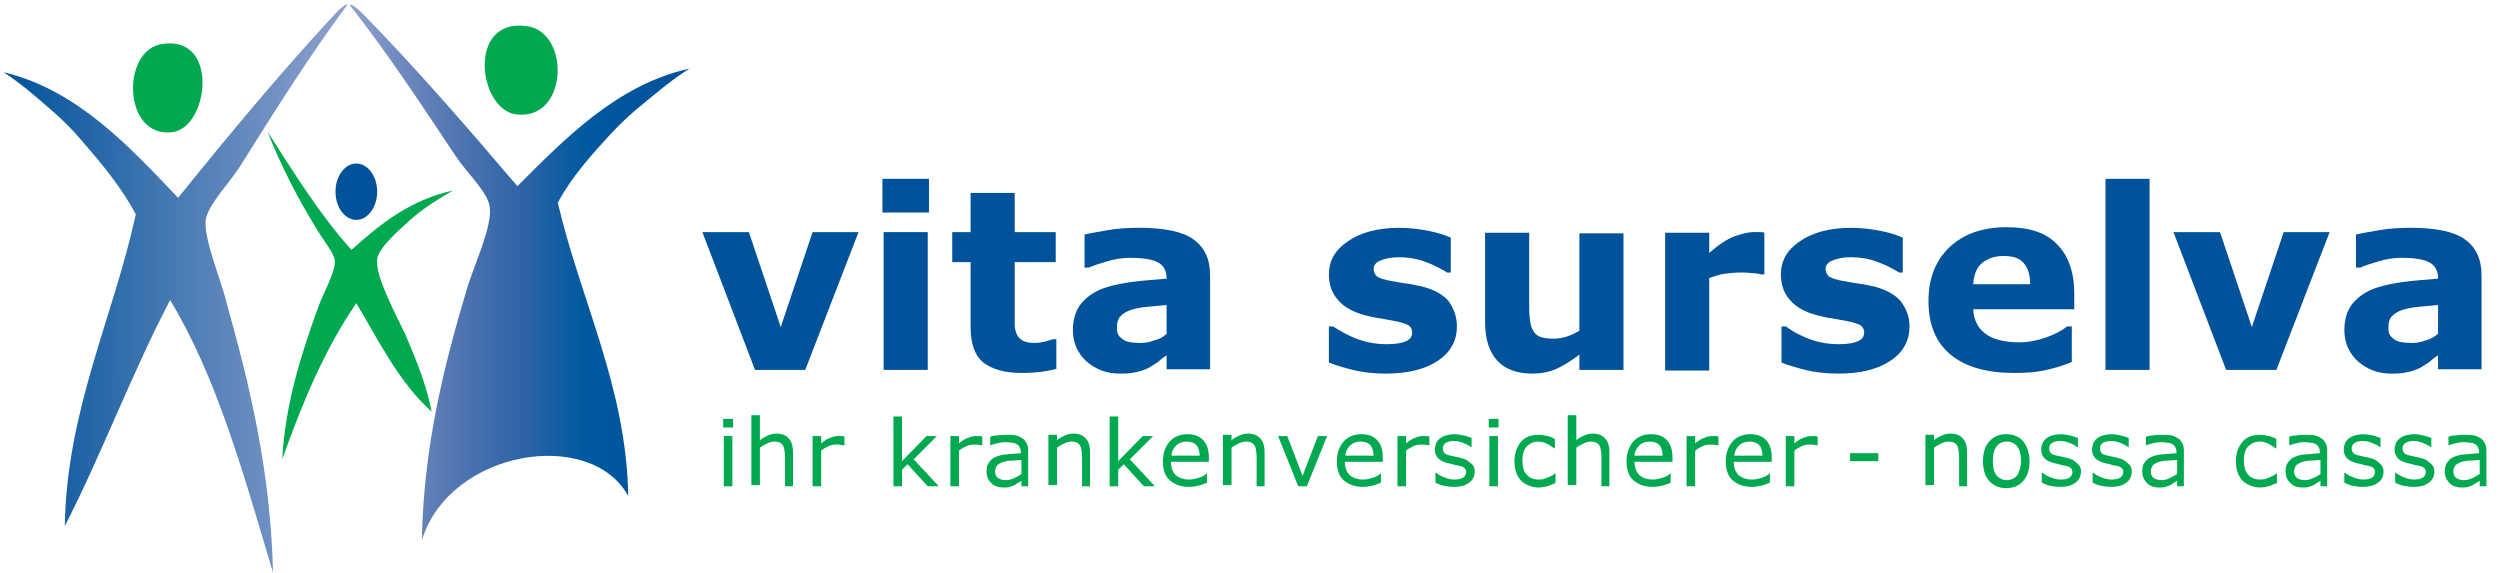<?xml version="1.0" encoding="UTF-8"?>
<svg width="384px" height="88px" viewBox="0 0 384 88" version="1.1" xmlns="http://www.w3.org/2000/svg" xmlns:xlink="http://www.w3.org/1999/xlink">
    <title>logo_1571226867209_972017002</title>
    <defs>
        <linearGradient x1="100.173%" y1="50.008%" x2="0.178%" y2="50.008%" id="linearGradient-1">
            <stop stop-color="#90A2CD" offset="0%"></stop>
            <stop stop-color="#00539B" offset="100%"></stop>
        </linearGradient>
        <linearGradient x1="-0.001%" y1="50.011%" x2="99.991%" y2="50.011%" id="linearGradient-2">
            <stop stop-color="#90A2CD" offset="0%"></stop>
            <stop stop-color="#6F89BE" offset="15.13%"></stop>
            <stop stop-color="#4D73B0" offset="33.6%"></stop>
            <stop stop-color="#2C63A6" offset="51.72%"></stop>
            <stop stop-color="#005AA0" offset="69.15%"></stop>
            <stop stop-color="#00549C" offset="85.59%"></stop>
            <stop stop-color="#00539B" offset="100%"></stop>
        </linearGradient>
    </defs>
    <g id="Page-1" stroke="none" stroke-width="1" fill="none" fill-rule="evenodd">
        <g id="logo_1571226867209_972017002" fill-rule="nonzero">
            <g id="Group" transform="translate(107, 27)">
                <polygon id="Path" fill="#00539B" points="24.87 8.651 16.686 29.818 8.972 29.818 0.881 8.651 8.03 8.651 12.922 23.233 17.815 8.651 24.87 8.651"></polygon>
                <path d="M35.689,5.642 L28.54,5.642 L28.54,0.468 L35.689,0.468 L35.689,5.642 Z M35.501,29.818 L28.728,29.818 L28.728,8.651 L35.501,8.651 L35.501,29.818 Z" id="Shape" fill="#00539B"></path>
                <path d="M55.351,29.63 C54.598,29.818 53.845,30.006 52.998,30.101 C52.151,30.195 51.211,30.289 49.988,30.289 C47.353,30.289 45.379,29.725 44.061,28.69 C42.744,27.655 42.085,25.774 42.085,23.234 L42.085,13.262 L39.263,13.262 L39.263,8.652 L42.085,8.652 L42.085,2.631 L48.858,2.631 L48.858,8.652 L55.161,8.652 L55.161,13.262 L48.858,13.262 L48.858,20.787 C48.858,21.54 48.858,22.198 48.858,22.763 C48.858,23.328 48.952,23.798 49.14,24.268 C49.328,24.739 49.61,25.021 50.08,25.303 C50.55,25.585 51.209,25.679 52.056,25.679 C52.432,25.679 52.903,25.585 53.467,25.491 C54.031,25.303 54.407,25.209 54.69,25.114 L55.254,25.114 L55.254,29.63 L55.351,29.63 Z" id="Path" fill="#00539B"></path>
                <path d="M72.19,27.561 C71.813,27.843 71.343,28.125 70.873,28.595 C70.309,28.972 69.838,29.254 69.368,29.536 C68.71,29.818 68.051,30.1 67.299,30.194 C66.546,30.382 65.793,30.382 64.946,30.382 C62.97,30.382 61.277,29.723 59.866,28.5 C58.55,27.277 57.797,25.678 57.797,23.702 C57.797,22.197 58.173,20.88 58.832,19.939 C59.49,18.999 60.525,18.152 61.748,17.587 C62.971,17.022 64.57,16.647 66.452,16.364 C68.333,16.082 70.215,15.987 72.19,15.8 L72.19,15.705 C72.19,14.576 71.719,13.729 70.779,13.26 C69.839,12.789 68.427,12.601 66.546,12.601 C65.417,12.601 64.194,12.789 62.971,13.165 C61.748,13.542 60.808,13.824 60.243,14.106 L59.584,14.106 L59.584,9.026 C60.337,8.838 61.466,8.649 63.065,8.367 C64.664,8.085 66.263,7.991 67.957,7.991 C71.813,7.991 74.636,8.555 76.329,9.778 C78.022,11.002 78.869,12.789 78.869,15.329 L78.869,29.722 L72.19,29.722 L72.19,27.561 Z M72.19,24.268 L72.19,19.847 C71.249,19.941 70.308,20.035 69.179,20.129 C68.145,20.223 67.298,20.411 66.734,20.599 C66.075,20.787 65.51,21.163 65.134,21.54 C64.758,21.916 64.57,22.48 64.57,23.139 C64.57,23.61 64.57,23.892 64.664,24.174 C64.759,24.456 64.946,24.738 65.228,24.927 C65.51,25.209 65.887,25.397 66.263,25.491 C66.639,25.585 67.298,25.679 68.145,25.679 C68.803,25.679 69.556,25.585 70.214,25.303 C71.061,25.114 71.719,24.738 72.19,24.268 Z" id="Shape" fill="#00539B"></path>
                <path d="M116.78,23.139 C116.78,25.303 115.84,27.09 113.864,28.408 C111.888,29.724 109.255,30.384 105.868,30.384 C103.986,30.384 102.294,30.196 100.788,29.82 C99.283,29.443 98.06,29.067 97.119,28.691 L97.119,23.14 L97.778,23.14 C98.154,23.422 98.53,23.611 99.001,23.893 C99.472,24.175 100.036,24.457 100.883,24.833 C101.541,25.115 102.388,25.397 103.235,25.586 C104.082,25.775 105.116,25.868 106.057,25.868 C107.373,25.868 108.409,25.68 108.973,25.397 C109.631,25.115 109.913,24.645 109.913,24.081 C109.913,23.61 109.725,23.234 109.349,22.952 C108.973,22.764 108.22,22.481 107.186,22.293 C106.715,22.199 105.962,22.105 105.116,21.917 C104.27,21.823 103.517,21.635 102.764,21.446 C100.883,20.976 99.377,20.13 98.531,19.094 C97.591,18.059 97.12,16.742 97.12,15.143 C97.12,13.074 98.061,11.38 100.037,10.063 C101.918,8.747 104.552,7.994 107.938,7.994 C109.538,7.994 111.042,8.182 112.454,8.465 C113.866,8.748 114.994,9.123 115.841,9.499 L115.841,14.861 L115.277,14.861 C114.243,14.203 113.114,13.638 111.797,13.168 C110.48,12.698 109.163,12.51 107.846,12.51 C106.717,12.51 105.87,12.698 105.117,12.981 C104.365,13.263 103.988,13.733 103.988,14.297 C103.988,14.768 104.176,15.144 104.459,15.426 C104.835,15.708 105.588,15.99 106.811,16.179 C107.47,16.273 108.222,16.461 109.069,16.555 C109.822,16.649 110.669,16.837 111.515,17.026 C113.302,17.496 114.619,18.249 115.466,19.189 C116.31,20.411 116.78,21.634 116.78,23.139 Z" id="Path" fill="#00539B"></path>
                <path d="M142.367,29.818 L135.595,29.818 L135.595,27.466 C134.371,28.406 133.149,29.158 132.114,29.629 C131.08,30.1 129.856,30.382 128.351,30.382 C125.999,30.382 124.212,29.723 122.989,28.406 C121.766,27.089 121.108,25.113 121.108,22.479 L121.108,8.745 L127.88,8.745 L127.88,19.281 C127.88,20.315 127.88,21.257 127.975,21.915 C128.069,22.668 128.163,23.232 128.445,23.702 C128.727,24.173 129.009,24.549 129.574,24.737 C130.045,24.925 130.703,25.019 131.644,25.019 C132.208,25.019 132.867,24.925 133.525,24.737 C134.184,24.549 134.936,24.173 135.595,23.797 L135.595,8.84 L142.367,8.84 L142.367,29.818 L142.367,29.818 Z" id="Path" fill="#00539B"></path>
                <path d="M164.099,15.143 L163.44,15.143 C163.158,15.049 162.688,14.955 162.029,14.955 C161.371,14.86 160.9,14.86 160.43,14.86 C159.489,14.86 158.642,14.955 157.89,15.048 C157.137,15.142 156.384,15.424 155.537,15.706 L155.537,29.911 L148.765,29.911 L148.765,8.745 L155.537,8.745 L155.537,11.849 C157.043,10.532 158.359,9.685 159.394,9.309 C160.523,8.932 161.463,8.65 162.405,8.65 C162.687,8.65 162.875,8.65 163.252,8.65 C163.534,8.65 163.816,8.65 164.004,8.745 L164.004,15.141 L164.099,15.141 L164.099,15.143 Z" id="Path" fill="#00539B"></path>
                <path d="M186.3,23.139 C186.3,25.303 185.359,27.09 183.383,28.408 C181.407,29.724 178.774,30.384 175.387,30.384 C173.506,30.384 171.813,30.196 170.307,29.82 C168.802,29.443 167.579,29.067 166.639,28.691 L166.639,23.14 L167.297,23.14 C167.673,23.422 168.049,23.611 168.426,23.893 C168.896,24.175 169.46,24.457 170.307,24.833 C170.966,25.115 171.813,25.397 172.66,25.586 C173.507,25.775 174.541,25.868 175.482,25.868 C176.798,25.868 177.834,25.68 178.398,25.397 C179.056,25.115 179.338,24.645 179.338,24.081 C179.338,23.61 179.15,23.234 178.774,22.952 C178.398,22.764 177.645,22.481 176.611,22.293 C176.14,22.199 175.387,22.105 174.541,21.917 C173.694,21.823 172.942,21.635 172.189,21.446 C170.307,20.976 168.802,20.13 167.956,19.094 C167.016,18.059 166.545,16.742 166.545,15.143 C166.545,13.074 167.485,11.38 169.461,10.063 C171.343,8.747 173.977,7.994 177.363,7.994 C178.963,7.994 180.467,8.182 181.879,8.465 C183.291,8.748 184.419,9.123 185.266,9.499 L185.266,14.861 L184.7,14.861 C183.665,14.203 182.536,13.638 181.22,13.168 C179.903,12.698 178.586,12.51 177.269,12.51 C176.14,12.51 175.293,12.698 174.54,12.981 C173.788,13.263 173.411,13.733 173.411,14.297 C173.411,14.768 173.599,15.144 173.882,15.426 C174.258,15.708 175.011,15.99 176.234,16.179 C176.893,16.273 177.645,16.461 178.492,16.555 C179.245,16.649 180.092,16.837 180.938,17.026 C182.725,17.496 184.042,18.249 184.889,19.189 C185.829,20.411 186.3,21.634 186.3,23.139 Z" id="Path" fill="#00539B"></path>
                <path d="M211.606,20.505 L196.084,20.505 C196.178,22.198 196.837,23.421 197.966,24.268 C199.095,25.115 200.882,25.585 203.14,25.585 C204.551,25.585 205.962,25.303 207.279,24.832 C208.596,24.362 209.725,23.798 210.478,23.139 L211.23,23.139 L211.23,28.595 C209.725,29.254 208.22,29.63 206.903,29.912 C205.586,30.194 204.081,30.288 202.387,30.288 C198.154,30.288 194.862,29.348 192.604,27.467 C190.346,25.585 189.217,22.857 189.217,19.282 C189.217,15.801 190.251,13.073 192.415,11.004 C194.579,8.934 197.495,7.9 201.258,7.9 C204.738,7.9 207.279,8.747 208.972,10.534 C210.665,12.227 211.607,14.767 211.607,18.059 L211.607,20.505 L211.606,20.505 Z M204.832,16.554 C204.832,15.143 204.455,14.109 203.797,13.356 C203.139,12.603 202.104,12.321 200.693,12.321 C199.377,12.321 198.341,12.698 197.495,13.356 C196.649,14.014 196.178,15.143 196.084,16.648 L204.833,16.648 L204.833,16.554 L204.832,16.554 Z" id="Shape" fill="#00539B"></path>
                <polygon id="Path" fill="#00539B" points="223.176 29.818 216.403 29.818 216.403 0.467 223.176 0.467"></polygon>
                <polygon id="Path" fill="#00539B" points="250.833 8.651 242.649 29.818 234.935 29.818 226.844 8.651 233.993 8.651 238.885 23.233 243.778 8.651 250.833 8.651"></polygon>
                <path d="M267.485,27.561 C267.109,27.843 266.638,28.125 266.168,28.595 C265.604,28.972 265.134,29.254 264.663,29.536 C264.005,29.818 263.346,30.1 262.594,30.194 C261.841,30.382 261.089,30.382 260.242,30.382 C258.266,30.382 256.573,29.723 255.162,28.5 C253.845,27.277 253.092,25.678 253.092,23.702 C253.092,22.197 253.469,20.88 254.127,19.939 C254.785,18.998 255.82,18.152 257.043,17.587 C258.267,17.023 259.865,16.647 261.747,16.364 C263.628,16.082 265.51,15.987 267.485,15.8 L267.485,15.705 C267.485,14.576 267.014,13.729 266.074,13.26 C265.134,12.789 263.722,12.601 261.841,12.601 C260.712,12.601 259.489,12.789 258.267,13.165 C257.043,13.542 256.103,13.824 255.538,14.106 L254.88,14.106 L254.88,9.026 C255.632,8.838 256.761,8.649 258.36,8.367 C259.959,8.085 261.558,7.991 263.252,7.991 C267.109,7.991 269.932,8.555 271.625,9.778 C273.317,11.002 274.165,12.789 274.165,15.329 L274.165,29.722 L267.485,29.722 L267.485,27.561 L267.485,27.561 Z M267.485,24.268 L267.485,19.847 C266.545,19.941 265.603,20.035 264.474,20.129 C263.44,20.223 262.593,20.411 262.029,20.599 C261.37,20.787 260.806,21.163 260.429,21.54 C260.053,21.916 259.865,22.48 259.865,23.139 C259.865,23.61 259.865,23.892 259.96,24.174 C260.054,24.456 260.241,24.738 260.524,24.927 C260.805,25.209 261.182,25.397 261.558,25.491 C261.934,25.585 262.593,25.679 263.44,25.679 C264.098,25.679 264.851,25.585 265.509,25.303 C266.356,25.114 266.92,24.738 267.485,24.268 Z" id="Shape" fill="#00539B"></path>
                <path d="M5.586,38.661 L4.08,38.661 L4.08,37.344 L5.586,37.344 L5.586,38.661 Z M5.491,47.692 L4.175,47.692 L4.175,39.977 L5.491,39.977 L5.491,47.692 Z" id="Shape" fill="#00A94F"></path>
                <path d="M14.899,47.692 L13.583,47.692 L13.583,43.27 C13.583,42.894 13.583,42.612 13.488,42.235 C13.488,41.953 13.394,41.671 13.3,41.483 C13.205,41.295 13.018,41.106 12.829,41.012 C12.64,40.918 12.358,40.824 11.982,40.824 C11.606,40.824 11.229,40.919 10.853,41.106 C10.477,41.294 10.101,41.483 9.724,41.765 L9.724,47.503 L8.408,47.503 L8.408,36.778 L9.724,36.778 L9.724,40.635 C10.101,40.258 10.571,40.071 10.948,39.882 C11.418,39.694 11.794,39.6 12.264,39.6 C13.111,39.6 13.769,39.882 14.146,40.353 C14.616,40.823 14.804,41.576 14.804,42.516 L14.804,47.691 L14.899,47.691 L14.899,47.692 Z" id="Path" fill="#00A94F"></path>
                <path d="M22.613,41.389 L22.613,41.389 C22.331,41.389 22.143,41.295 21.955,41.295 C21.767,41.295 21.579,41.295 21.297,41.295 C20.921,41.295 20.544,41.389 20.168,41.577 C19.792,41.765 19.415,41.953 19.133,42.235 L19.133,47.692 L17.817,47.692 L17.817,39.977 L19.133,39.977 L19.133,41.106 C19.604,40.73 20.074,40.354 20.544,40.259 C20.921,40.071 21.297,39.977 21.768,39.977 C21.956,39.977 22.144,39.977 22.238,39.977 C22.333,39.977 22.52,39.977 22.709,40.072 L22.709,41.388 L22.613,41.388 L22.613,41.389 Z" id="Path" fill="#00A94F"></path>
                <polygon id="Path" fill="#00A94F" points="37.195 47.692 35.502 47.692 32.398 44.305 31.551 45.152 31.551 47.692 30.234 47.692 30.234 36.967 31.551 36.967 31.551 43.834 35.314 39.977 36.914 39.977 33.339 43.552"></polygon>
                <path d="M43.78,41.389 L43.78,41.389 C43.498,41.389 43.309,41.295 43.122,41.295 C42.934,41.295 42.745,41.295 42.463,41.295 C42.087,41.295 41.711,41.389 41.334,41.577 C40.958,41.765 40.582,41.953 40.3,42.235 L40.3,47.692 L38.983,47.692 L38.983,39.977 L40.3,39.977 L40.3,41.106 C40.77,40.73 41.24,40.354 41.711,40.259 C42.087,40.071 42.463,39.977 42.934,39.977 C43.122,39.977 43.31,39.977 43.405,39.977 C43.499,39.977 43.687,39.977 43.875,40.072 L43.875,41.388 L43.78,41.388 L43.78,41.389 Z" id="Path" fill="#00A94F"></path>
                <path d="M51.211,47.692 L49.894,47.692 L49.894,46.845 C49.8,46.939 49.612,47.033 49.424,47.127 C49.236,47.221 49.047,47.409 48.86,47.503 C48.672,47.597 48.389,47.691 48.107,47.785 C47.825,47.879 47.543,47.879 47.072,47.879 C46.414,47.879 45.756,47.691 45.285,47.221 C44.815,46.75 44.533,46.186 44.533,45.434 C44.533,44.87 44.627,44.399 44.909,44.023 C45.191,43.646 45.473,43.364 45.943,43.176 C46.414,42.988 46.978,42.799 47.636,42.799 C48.295,42.705 49.047,42.705 49.8,42.611 L49.8,42.423 C49.8,42.141 49.706,41.859 49.612,41.67 C49.518,41.482 49.33,41.294 49.142,41.2 C48.954,41.105 48.765,41.012 48.483,41.012 C48.201,41.012 47.919,40.918 47.636,40.918 C47.26,40.918 46.884,40.918 46.507,41.012 C46.131,41.106 45.661,41.2 45.191,41.388 L45.097,41.388 L45.097,40.072 C45.379,39.977 45.755,39.884 46.225,39.884 C46.696,39.79 47.166,39.79 47.636,39.79 C48.2,39.79 48.671,39.79 49.047,39.884 C49.424,39.978 49.8,40.166 50.082,40.355 C50.364,40.543 50.553,40.825 50.74,41.202 C50.928,41.578 50.928,41.954 50.928,42.425 L50.928,47.694 L51.211,47.694 L51.211,47.692 Z M49.894,45.811 L49.894,43.647 C49.518,43.647 49.047,43.742 48.483,43.742 C47.919,43.742 47.543,43.836 47.167,43.93 C46.79,44.025 46.508,44.212 46.226,44.401 C46.038,44.589 45.85,44.965 45.85,45.341 C45.85,45.812 45.945,46.094 46.226,46.376 C46.508,46.564 46.885,46.752 47.45,46.752 C47.92,46.752 48.297,46.658 48.673,46.47 C49.236,46.281 49.518,45.999 49.894,45.811 Z" id="Shape" fill="#00A94F"></path>
                <path d="M60.525,47.692 L59.208,47.692 L59.208,43.27 C59.208,42.894 59.208,42.612 59.114,42.235 C59.114,41.953 59.019,41.671 58.926,41.483 C58.832,41.295 58.644,41.106 58.455,41.012 C58.267,40.918 57.985,40.824 57.609,40.824 C57.232,40.824 56.856,40.919 56.48,41.106 C56.103,41.294 55.727,41.483 55.351,41.765 L55.351,47.503 L54.034,47.503 L54.034,39.789 L55.351,39.789 L55.351,40.636 C55.727,40.259 56.198,40.072 56.574,39.883 C57.045,39.695 57.421,39.601 57.891,39.601 C58.737,39.601 59.396,39.883 59.772,40.354 C60.243,40.824 60.43,41.577 60.43,42.517 L60.43,47.692 L60.525,47.692 L60.525,47.692 Z" id="Path" fill="#00A94F"></path>
                <polygon id="Path" fill="#00A94F" points="70.402 47.692 68.71 47.692 65.606 44.305 64.759 45.152 64.759 47.692 63.442 47.692 63.442 36.967 64.759 36.967 64.759 43.834 68.522 39.977 70.121 39.977 66.547 43.552"></polygon>
                <path d="M78.492,43.929 L72.847,43.929 C72.847,44.4 72.941,44.776 73.035,45.153 C73.223,45.529 73.411,45.811 73.599,46 C73.881,46.188 74.163,46.376 74.446,46.47 C74.822,46.565 75.104,46.658 75.575,46.658 C76.139,46.658 76.609,46.564 77.174,46.376 C77.739,46.188 78.115,46 78.303,45.718 L78.398,45.718 L78.398,47.129 C77.927,47.317 77.551,47.505 77.081,47.599 C76.61,47.694 76.141,47.787 75.67,47.787 C74.353,47.787 73.412,47.411 72.659,46.752 C71.907,46.094 71.625,45.059 71.625,43.836 C71.625,42.613 72.001,41.578 72.659,40.825 C73.318,40.073 74.259,39.696 75.388,39.696 C76.423,39.696 77.27,39.978 77.834,40.637 C78.398,41.201 78.681,42.142 78.681,43.271 L78.681,43.929 L78.492,43.929 L78.492,43.929 Z M77.27,42.988 C77.27,42.33 77.082,41.765 76.799,41.388 C76.423,41.012 75.952,40.824 75.294,40.824 C74.635,40.824 74.07,41.012 73.601,41.483 C73.224,41.859 72.942,42.423 72.942,42.988 L77.27,42.988 L77.27,42.988 Z" id="Shape" fill="#00A94F"></path>
                <path d="M87.335,47.692 L86.018,47.692 L86.018,43.27 C86.018,42.894 86.018,42.612 85.924,42.235 C85.924,41.953 85.83,41.671 85.736,41.483 C85.642,41.295 85.454,41.106 85.266,41.012 C85.078,40.918 84.795,40.824 84.419,40.824 C84.042,40.824 83.666,40.919 83.29,41.106 C82.913,41.294 82.537,41.483 82.161,41.765 L82.161,47.503 L80.844,47.503 L80.844,39.789 L82.161,39.789 L82.161,40.636 C82.537,40.259 83.008,40.072 83.384,39.883 C83.855,39.695 84.231,39.601 84.701,39.601 C85.548,39.601 86.206,39.883 86.582,40.354 C87.053,40.824 87.241,41.577 87.241,42.517 L87.241,47.692 L87.335,47.692 L87.335,47.692 Z" id="Path" fill="#00A94F"></path>
                <polygon id="Path" fill="#00A94F" points="96.836 39.978 93.732 47.693 92.416 47.693 89.312 39.978 90.723 39.978 93.075 46.093 95.427 39.978"></polygon>
                <path d="M105.209,43.929 L99.564,43.929 C99.564,44.4 99.658,44.776 99.752,45.153 C99.94,45.529 100.128,45.811 100.316,46 C100.598,46.188 100.88,46.376 101.163,46.47 C101.539,46.565 101.821,46.658 102.292,46.658 C102.856,46.658 103.326,46.564 103.891,46.376 C104.456,46.188 104.831,46 105.02,45.718 L105.114,45.718 L105.114,47.129 C104.644,47.317 104.268,47.505 103.798,47.599 C103.327,47.694 102.858,47.787 102.387,47.787 C101.07,47.787 100.129,47.411 99.376,46.752 C98.624,46.094 98.342,45.059 98.342,43.836 C98.342,42.613 98.718,41.578 99.376,40.825 C100.035,40.073 100.976,39.696 102.105,39.696 C103.14,39.696 103.987,39.978 104.55,40.637 C105.114,41.201 105.397,42.142 105.397,43.271 L105.397,43.929 L105.209,43.929 L105.209,43.929 Z M103.987,42.988 C103.987,42.33 103.799,41.765 103.516,41.388 C103.14,41.012 102.669,40.824 102.011,40.824 C101.352,40.824 100.787,41.012 100.318,41.483 C99.941,41.859 99.659,42.423 99.659,42.988 L103.987,42.988 L103.987,42.988 Z" id="Shape" fill="#00A94F"></path>
                <path d="M112.452,41.389 L112.452,41.389 C112.17,41.389 111.982,41.295 111.794,41.295 C111.606,41.295 111.418,41.295 111.136,41.295 C110.759,41.295 110.383,41.389 110.007,41.577 C109.63,41.765 109.254,41.953 108.972,42.235 L108.972,47.692 L107.655,47.692 L107.655,39.977 L108.972,39.977 L108.972,41.106 C109.443,40.73 109.912,40.354 110.383,40.259 C110.759,40.071 111.136,39.977 111.606,39.977 C111.794,39.977 111.983,39.977 112.077,39.977 C112.171,39.977 112.359,39.977 112.548,40.072 L112.548,41.388 L112.452,41.388 L112.452,41.389 Z" id="Path" fill="#00A94F"></path>
                <path d="M119.508,45.435 C119.508,46.093 119.226,46.751 118.661,47.128 C118.097,47.598 117.25,47.786 116.309,47.786 C115.745,47.786 115.18,47.692 114.709,47.598 C114.239,47.504 113.862,47.316 113.486,47.128 L113.486,45.622 L113.58,45.622 C113.957,45.904 114.427,46.186 114.991,46.375 C115.462,46.563 115.932,46.657 116.402,46.657 C116.966,46.657 117.437,46.563 117.719,46.375 C118.001,46.187 118.189,45.904 118.189,45.528 C118.189,45.246 118.095,44.964 117.907,44.87 C117.719,44.682 117.437,44.588 116.873,44.493 C116.685,44.493 116.402,44.399 116.12,44.305 C115.838,44.21 115.556,44.21 115.273,44.117 C114.615,43.929 114.144,43.646 113.862,43.364 C113.58,42.988 113.392,42.612 113.392,42.048 C113.392,41.766 113.486,41.389 113.58,41.107 C113.675,40.825 113.957,40.543 114.144,40.355 C114.426,40.167 114.708,39.978 115.085,39.884 C115.461,39.79 115.932,39.696 116.401,39.696 C116.872,39.696 117.341,39.791 117.812,39.884 C118.283,39.977 118.659,40.166 119.035,40.26 L119.035,41.671 L118.941,41.671 C118.565,41.389 118.188,41.201 117.718,41.013 C117.247,40.825 116.778,40.731 116.307,40.731 C115.836,40.731 115.46,40.825 115.084,41.013 C114.802,41.201 114.613,41.484 114.613,41.86 C114.613,42.142 114.707,42.424 114.895,42.613 C115.083,42.801 115.366,42.895 115.835,42.989 C116.117,43.083 116.306,43.083 116.682,43.177 C116.964,43.271 117.246,43.271 117.435,43.365 C117.999,43.46 118.469,43.742 118.846,44.118 C119.414,44.493 119.508,44.87 119.508,45.435 Z" id="Path" fill="#00A94F"></path>
                <path d="M123.177,38.661 L121.672,38.661 L121.672,37.344 L123.177,37.344 L123.177,38.661 Z M123.083,47.692 L121.766,47.692 L121.766,39.977 L123.083,39.977 L123.083,47.692 Z" id="Shape" fill="#00A94F"></path>
                <path d="M131.831,47.222 C131.361,47.41 130.984,47.598 130.608,47.693 C130.232,47.787 129.761,47.881 129.385,47.881 C128.821,47.881 128.35,47.787 127.88,47.599 C127.409,47.411 127.033,47.223 126.656,46.847 C126.28,46.47 126.092,46.094 125.904,45.623 C125.716,45.153 125.622,44.494 125.622,43.836 C125.622,42.613 125.998,41.578 126.656,40.825 C127.315,40.073 128.256,39.791 129.385,39.791 C129.855,39.791 130.232,39.885 130.701,39.979 C131.172,40.073 131.548,40.26 131.83,40.449 L131.83,41.86 L131.736,41.86 C131.36,41.578 130.889,41.296 130.513,41.108 C130.137,40.92 129.666,40.826 129.29,40.826 C128.537,40.826 127.973,41.108 127.502,41.578 C127.032,42.049 126.844,42.801 126.844,43.742 C126.844,44.682 127.032,45.435 127.502,45.905 C127.879,46.376 128.537,46.658 129.29,46.658 C129.572,46.658 129.854,46.658 130.137,46.564 C130.418,46.469 130.607,46.376 130.889,46.282 C131.077,46.187 131.265,46.094 131.453,46 C131.641,45.905 131.735,45.812 131.829,45.718 L131.924,45.718 L131.924,47.223 L131.831,47.223 L131.831,47.222 Z" id="Path" fill="#00A94F"></path>
                <path d="M140.298,47.692 L138.982,47.692 L138.982,43.27 C138.982,42.894 138.982,42.612 138.887,42.235 C138.887,41.953 138.793,41.671 138.699,41.483 C138.604,41.295 138.417,41.106 138.228,41.012 C138.039,40.918 137.757,40.824 137.381,40.824 C137.005,40.824 136.628,40.919 136.252,41.106 C135.876,41.294 135.499,41.483 135.123,41.765 L135.123,47.503 L133.806,47.503 L133.806,36.778 L135.123,36.778 L135.123,40.635 C135.499,40.258 135.97,40.071 136.346,39.882 C136.817,39.694 137.193,39.6 137.663,39.6 C138.51,39.6 139.168,39.882 139.544,40.353 C140.015,40.823 140.203,41.576 140.203,42.516 L140.203,47.691 L140.298,47.691 L140.298,47.692 Z" id="Path" fill="#00A94F"></path>
                <path d="M149.705,43.929 L144.06,43.929 C144.06,44.4 144.154,44.776 144.248,45.153 C144.436,45.529 144.624,45.811 144.812,46 C145.094,46.188 145.376,46.376 145.659,46.47 C146.035,46.565 146.317,46.658 146.788,46.658 C147.352,46.658 147.822,46.564 148.387,46.376 C148.952,46.188 149.328,46 149.516,45.718 L149.611,45.718 L149.611,47.129 C149.14,47.317 148.764,47.505 148.294,47.599 C147.823,47.694 147.354,47.787 146.883,47.787 C145.567,47.787 144.625,47.411 143.873,46.752 C143.12,46.094 142.838,45.059 142.838,43.836 C142.838,42.613 143.214,41.578 143.873,40.825 C144.531,40.073 145.472,39.696 146.601,39.696 C147.636,39.696 148.483,39.978 149.047,40.637 C149.611,41.201 149.894,42.142 149.894,43.271 L149.894,43.929 L149.705,43.929 L149.705,43.929 Z M148.388,42.988 C148.388,42.33 148.2,41.765 147.918,41.388 C147.541,41.012 147.071,40.824 146.412,40.824 C145.754,40.824 145.189,41.012 144.719,41.483 C144.343,41.859 144.061,42.423 144.061,42.988 L148.388,42.988 L148.388,42.988 Z" id="Shape" fill="#00A94F"></path>
                <path d="M156.855,41.389 L156.855,41.389 C156.573,41.389 156.384,41.295 156.197,41.295 C156.009,41.295 155.82,41.295 155.538,41.295 C155.162,41.295 154.786,41.389 154.409,41.577 C154.033,41.765 153.657,41.953 153.375,42.235 L153.375,47.692 L152.058,47.692 L152.058,39.977 L153.375,39.977 L153.375,41.106 C153.845,40.73 154.315,40.354 154.786,40.259 C155.162,40.071 155.538,39.977 156.009,39.977 C156.197,39.977 156.385,39.977 156.48,39.977 C156.574,39.977 156.762,39.977 156.95,40.072 L156.95,41.388 L156.855,41.388 L156.855,41.389 Z" id="Path" fill="#00A94F"></path>
                <path d="M164.946,43.929 L159.301,43.929 C159.301,44.4 159.395,44.776 159.489,45.153 C159.677,45.529 159.866,45.811 160.053,46 C160.335,46.188 160.617,46.376 160.9,46.47 C161.182,46.565 161.559,46.658 162.029,46.658 C162.593,46.658 163.064,46.564 163.629,46.376 C164.194,46.188 164.569,46 164.758,45.718 L164.852,45.718 L164.852,47.129 C164.382,47.317 164.005,47.505 163.536,47.599 C163.065,47.694 162.595,47.787 162.125,47.787 C160.808,47.787 159.867,47.411 159.114,46.752 C158.361,46.094 158.079,45.059 158.079,43.836 C158.079,42.613 158.456,41.578 159.114,40.825 C159.772,40.073 160.714,39.696 161.843,39.696 C162.877,39.696 163.724,39.978 164.288,40.637 C164.852,41.201 165.135,42.142 165.135,43.271 L165.135,43.929 L164.946,43.929 L164.946,43.929 Z M163.722,42.988 C163.722,42.33 163.534,41.765 163.252,41.388 C162.875,41.012 162.405,40.824 161.746,40.824 C161.088,40.824 160.523,41.012 160.053,41.483 C159.677,41.859 159.395,42.423 159.395,42.988 L163.722,42.988 L163.722,42.988 Z" id="Shape" fill="#00A94F"></path>
                <path d="M172.095,41.389 L172.095,41.389 C171.813,41.389 171.624,41.295 171.436,41.295 C171.248,41.295 171.06,41.295 170.778,41.295 C170.402,41.295 170.025,41.389 169.649,41.577 C169.273,41.765 168.896,41.953 168.614,42.235 L168.614,47.692 L167.298,47.692 L167.298,39.977 L168.614,39.977 L168.614,41.106 C169.085,40.73 169.555,40.354 170.025,40.259 C170.402,40.071 170.778,39.977 171.249,39.977 C171.437,39.977 171.625,39.977 171.719,39.977 C171.814,39.977 172.001,39.977 172.19,40.072 L172.19,41.388 L172.095,41.388 L172.095,41.389 Z" id="Path" fill="#00A94F"></path>
                <polygon id="Path" fill="#00A94F" points="181.502 43.835 177.175 43.835 177.175 42.612 181.502 42.612"></polygon>
                <path d="M195.237,47.692 L193.92,47.692 L193.92,43.27 C193.92,42.894 193.92,42.612 193.826,42.235 C193.826,41.953 193.732,41.671 193.638,41.483 C193.544,41.295 193.356,41.106 193.168,41.012 C192.98,40.918 192.697,40.824 192.321,40.824 C191.944,40.824 191.568,40.919 191.192,41.106 C190.815,41.294 190.439,41.483 190.063,41.765 L190.063,47.503 L188.746,47.503 L188.746,39.789 L190.063,39.789 L190.063,40.636 C190.439,40.259 190.91,40.072 191.286,39.883 C191.757,39.695 192.133,39.601 192.603,39.601 C193.45,39.601 194.108,39.883 194.484,40.354 C194.955,40.824 195.143,41.577 195.143,42.517 L195.143,47.692 L195.237,47.692 L195.237,47.692 Z" id="Path" fill="#00A94F"></path>
                <path d="M204.738,43.835 C204.738,45.058 204.456,46.093 203.798,46.846 C203.14,47.598 202.293,47.975 201.164,47.975 C200.035,47.975 199.188,47.598 198.53,46.846 C197.871,46.093 197.589,45.153 197.589,43.835 C197.589,42.612 197.871,41.577 198.53,40.824 C199.188,40.072 200.035,39.695 201.164,39.695 C202.293,39.695 203.14,40.072 203.798,40.824 C204.362,41.577 204.738,42.612 204.738,43.835 Z M203.421,43.835 C203.421,42.8 203.233,42.048 202.857,41.577 C202.481,41.106 201.917,40.824 201.257,40.824 C200.505,40.824 200.034,41.106 199.658,41.577 C199.281,42.048 199.094,42.8 199.094,43.835 C199.094,44.775 199.282,45.528 199.658,45.999 C200.034,46.469 200.598,46.751 201.257,46.751 C201.916,46.751 202.48,46.469 202.857,45.999 C203.139,45.528 203.421,44.775 203.421,43.835 Z" id="Shape" fill="#00A94F"></path>
                <path d="M212.64,45.435 C212.64,46.093 212.358,46.751 211.793,47.128 C211.229,47.598 210.382,47.786 209.441,47.786 C208.877,47.786 208.312,47.692 207.841,47.598 C207.371,47.504 206.994,47.316 206.618,47.128 L206.618,45.622 L206.712,45.622 C207.089,45.904 207.559,46.186 208.123,46.375 C208.594,46.563 209.064,46.657 209.534,46.657 C210.098,46.657 210.569,46.563 210.851,46.375 C211.133,46.187 211.322,45.904 211.322,45.528 C211.322,45.246 211.227,44.964 211.04,44.87 C210.852,44.682 210.569,44.588 210.005,44.493 C209.817,44.493 209.534,44.399 209.252,44.305 C208.97,44.21 208.688,44.21 208.405,44.117 C207.747,43.929 207.276,43.646 206.994,43.364 C206.712,42.988 206.524,42.612 206.524,42.048 C206.524,41.766 206.618,41.389 206.712,41.107 C206.807,40.825 207.089,40.543 207.276,40.355 C207.558,40.167 207.84,39.978 208.217,39.884 C208.593,39.79 209.064,39.696 209.533,39.696 C210.004,39.696 210.474,39.791 210.944,39.884 C211.415,39.978 211.791,40.166 212.168,40.26 L212.168,41.671 L212.073,41.671 C211.697,41.389 211.321,41.201 210.85,41.013 C210.379,40.825 209.91,40.731 209.439,40.731 C208.968,40.731 208.592,40.825 208.216,41.013 C207.934,41.201 207.745,41.484 207.745,41.86 C207.745,42.142 207.839,42.424 208.027,42.613 C208.215,42.801 208.498,42.895 208.967,42.989 C209.249,43.083 209.438,43.083 209.814,43.177 C210.096,43.271 210.378,43.271 210.567,43.365 C211.131,43.46 211.602,43.742 211.978,44.118 C212.452,44.493 212.64,44.87 212.64,45.435 Z" id="Path" fill="#00A94F"></path>
                <path d="M220.448,45.435 C220.448,46.093 220.166,46.751 219.601,47.128 C219.037,47.598 218.19,47.786 217.248,47.786 C216.684,47.786 216.119,47.692 215.649,47.598 C215.178,47.504 214.802,47.316 214.426,47.128 L214.426,45.622 L214.52,45.622 C214.896,45.904 215.367,46.186 215.931,46.375 C216.401,46.563 216.871,46.657 217.342,46.657 C217.906,46.657 218.376,46.563 218.658,46.375 C218.94,46.187 219.129,45.904 219.129,45.528 C219.129,45.246 219.035,44.964 218.847,44.87 C218.659,44.682 218.376,44.588 217.812,44.493 C217.624,44.493 217.342,44.399 217.06,44.305 C216.778,44.21 216.496,44.21 216.213,44.117 C215.555,43.929 215.084,43.646 214.802,43.364 C214.52,42.988 214.331,42.612 214.331,42.048 C214.331,41.766 214.426,41.389 214.519,41.107 C214.612,40.825 214.895,40.543 215.083,40.355 C215.365,40.167 215.647,39.978 216.023,39.884 C216.399,39.79 216.87,39.696 217.34,39.696 C217.81,39.696 218.28,39.791 218.751,39.884 C219.221,39.978 219.598,40.166 219.974,40.26 L219.974,41.671 L219.88,41.671 C219.503,41.389 219.127,41.201 218.656,41.013 C218.186,40.825 217.716,40.731 217.245,40.731 C216.775,40.731 216.398,40.825 216.022,41.013 C215.74,41.201 215.552,41.484 215.552,41.86 C215.552,42.142 215.646,42.424 215.833,42.613 C216.021,42.801 216.304,42.895 216.774,42.989 C217.056,43.083 217.244,43.083 217.621,43.177 C217.903,43.271 218.185,43.271 218.373,43.365 C218.937,43.46 219.408,43.742 219.784,44.118 C220.26,44.493 220.448,44.87 220.448,45.435 Z" id="Path" fill="#00A94F"></path>
                <path d="M228.632,47.692 L227.409,47.692 L227.409,46.845 C227.315,46.939 227.127,47.033 226.938,47.127 C226.75,47.221 226.562,47.409 226.374,47.503 C226.186,47.597 225.904,47.691 225.622,47.785 C225.34,47.879 225.058,47.879 224.587,47.879 C223.929,47.879 223.271,47.691 222.8,47.221 C222.329,46.751 222.047,46.186 222.047,45.434 C222.047,44.87 222.142,44.399 222.424,44.023 C222.706,43.646 222.988,43.364 223.458,43.176 C223.929,42.988 224.493,42.799 225.151,42.799 C225.81,42.705 226.562,42.705 227.315,42.611 L227.315,42.423 C227.315,42.141 227.22,41.859 227.127,41.67 C227.033,41.482 226.845,41.294 226.656,41.2 C226.468,41.105 226.28,41.012 225.998,41.012 C225.716,41.012 225.434,40.918 225.151,40.918 C224.775,40.918 224.399,40.918 224.022,41.012 C223.646,41.106 223.175,41.2 222.706,41.388 L222.611,41.388 L222.611,40.072 C222.893,39.977 223.27,39.884 223.74,39.884 C224.211,39.79 224.681,39.79 225.151,39.79 C225.715,39.79 226.186,39.79 226.562,39.884 C226.938,39.978 227.315,40.166 227.597,40.355 C227.879,40.543 228.067,40.825 228.255,41.202 C228.443,41.578 228.443,41.954 228.443,42.425 L228.443,47.694 L228.632,47.694 L228.632,47.692 Z M227.409,45.811 L227.409,43.647 C227.033,43.647 226.562,43.742 225.998,43.742 C225.434,43.742 225.058,43.836 224.682,43.93 C224.305,44.025 224.023,44.212 223.741,44.401 C223.553,44.589 223.365,44.965 223.365,45.341 C223.365,45.812 223.459,46.094 223.741,46.376 C224.023,46.564 224.4,46.752 224.965,46.752 C225.435,46.752 225.812,46.658 226.188,46.47 C226.656,46.281 227.033,45.999 227.409,45.811 Z" id="Shape" fill="#00A94F"></path>
                <path d="M242.65,47.222 C242.179,47.41 241.803,47.598 241.426,47.693 C241.05,47.787 240.579,47.881 240.203,47.881 C239.639,47.881 239.168,47.787 238.698,47.599 C238.227,47.411 237.851,47.223 237.475,46.847 C237.098,46.47 236.911,46.094 236.722,45.623 C236.534,45.153 236.44,44.494 236.44,43.836 C236.44,42.613 236.816,41.578 237.475,40.825 C238.133,40.073 239.074,39.791 240.203,39.791 C240.674,39.791 241.05,39.885 241.52,39.979 C241.99,40.073 242.367,40.26 242.649,40.449 L242.649,41.86 L242.554,41.86 C242.178,41.578 241.707,41.296 241.331,41.108 C240.955,40.92 240.484,40.826 240.108,40.826 C239.355,40.826 238.791,41.108 238.321,41.578 C237.85,42.049 237.662,42.801 237.662,43.742 C237.662,44.682 237.85,45.435 238.321,45.905 C238.697,46.376 239.355,46.658 240.108,46.658 C240.39,46.658 240.672,46.658 240.955,46.564 C241.237,46.469 241.425,46.376 241.707,46.282 C241.895,46.187 242.084,46.094 242.271,46 C242.459,45.905 242.553,45.812 242.648,45.718 L242.742,45.718 L242.742,47.223 L242.65,47.223 L242.65,47.222 Z" id="Path" fill="#00A94F"></path>
                <path d="M250.74,47.692 L249.423,47.692 L249.423,46.845 C249.329,46.939 249.142,47.033 248.953,47.127 C248.765,47.221 248.577,47.409 248.389,47.503 C248.201,47.597 247.918,47.691 247.636,47.785 C247.354,47.879 247.072,47.879 246.602,47.879 C245.943,47.879 245.285,47.691 244.814,47.221 C244.344,46.75 244.062,46.186 244.062,45.434 C244.062,44.87 244.156,44.399 244.438,44.023 C244.72,43.646 245.002,43.364 245.473,43.176 C245.943,42.988 246.507,42.799 247.166,42.799 C247.824,42.705 248.577,42.705 249.329,42.611 L249.329,42.423 C249.329,42.141 249.235,41.859 249.141,41.67 C249.046,41.482 248.858,41.294 248.67,41.2 C248.482,41.105 248.294,41.012 248.012,41.012 C247.73,41.012 247.448,40.918 247.165,40.918 C246.788,40.918 246.412,40.918 246.036,41.012 C245.659,41.106 245.189,41.2 244.719,41.388 L244.625,41.388 L244.625,40.072 C244.907,39.977 245.283,39.884 245.754,39.884 C246.224,39.79 246.694,39.79 247.165,39.79 C247.729,39.79 248.199,39.79 248.576,39.884 C248.952,39.978 249.328,40.166 249.61,40.355 C249.892,40.543 250.081,40.825 250.268,41.202 C250.456,41.578 250.456,41.954 250.456,42.425 L250.456,47.694 L250.74,47.694 L250.74,47.692 Z M249.422,45.811 L249.422,43.647 C249.046,43.647 248.576,43.742 248.012,43.742 C247.448,43.742 247.071,43.836 246.695,43.93 C246.319,44.025 246.037,44.212 245.755,44.401 C245.567,44.589 245.378,44.965 245.378,45.341 C245.378,45.812 245.473,46.094 245.755,46.376 C246.037,46.564 246.413,46.752 246.978,46.752 C247.449,46.752 247.825,46.658 248.201,46.47 C248.764,46.281 249.141,45.999 249.422,45.811 Z" id="Shape" fill="#00A94F"></path>
                <path d="M259.113,45.435 C259.113,46.093 258.831,46.751 258.266,47.128 C257.702,47.598 256.855,47.786 255.913,47.786 C255.349,47.786 254.784,47.692 254.314,47.598 C253.843,47.504 253.467,47.316 253.09,47.128 L253.09,45.622 L253.185,45.622 C253.561,45.904 254.032,46.186 254.596,46.375 C255.066,46.563 255.536,46.657 256.007,46.657 C256.571,46.657 257.041,46.563 257.323,46.375 C257.605,46.187 257.794,45.904 257.794,45.528 C257.794,45.246 257.7,44.964 257.512,44.87 C257.324,44.682 257.041,44.588 256.477,44.493 C256.289,44.493 256.007,44.399 255.725,44.305 C255.443,44.21 255.161,44.21 254.878,44.117 C254.219,43.929 253.749,43.646 253.467,43.364 C253.185,42.988 252.996,42.612 252.996,42.048 C252.996,41.766 253.09,41.389 253.184,41.107 C253.278,40.825 253.56,40.543 253.748,40.355 C254.03,40.167 254.312,39.978 254.688,39.884 C255.064,39.79 255.535,39.696 256.005,39.696 C256.475,39.696 256.945,39.791 257.416,39.884 C257.886,39.978 258.263,40.166 258.639,40.26 L258.639,41.671 L258.545,41.671 C258.168,41.389 257.792,41.201 257.321,41.013 C256.851,40.825 256.381,40.731 255.91,40.731 C255.44,40.731 255.063,40.825 254.687,41.013 C254.405,41.201 254.216,41.484 254.216,41.86 C254.216,42.142 254.311,42.424 254.498,42.613 C254.686,42.801 254.969,42.895 255.439,42.989 C255.721,43.083 255.909,43.083 256.286,43.177 C256.568,43.271 256.85,43.271 257.038,43.365 C257.602,43.46 258.073,43.742 258.449,44.118 C258.924,44.493 259.113,44.87 259.113,45.435 Z" id="Path" fill="#00A94F"></path>
                <path d="M266.92,45.435 C266.92,46.093 266.638,46.751 266.073,47.128 C265.509,47.598 264.662,47.786 263.721,47.786 C263.157,47.786 262.592,47.692 262.121,47.598 C261.651,47.504 261.274,47.316 260.898,47.128 L260.898,45.622 L260.992,45.622 C261.368,45.904 261.839,46.186 262.403,46.375 C262.874,46.563 263.343,46.657 263.814,46.657 C264.378,46.657 264.849,46.563 265.131,46.375 C265.413,46.187 265.601,45.904 265.601,45.528 C265.601,45.246 265.507,44.964 265.319,44.87 C265.131,44.682 264.849,44.588 264.285,44.493 C264.097,44.493 263.814,44.399 263.532,44.305 C263.25,44.21 262.968,44.21 262.685,44.117 C262.027,43.929 261.556,43.646 261.274,43.364 C260.992,42.988 260.804,42.612 260.804,42.048 C260.804,41.766 260.898,41.389 260.992,41.107 C261.087,40.825 261.369,40.543 261.556,40.355 C261.838,40.167 262.12,39.978 262.497,39.884 C262.873,39.79 263.344,39.696 263.813,39.696 C264.284,39.696 264.753,39.791 265.224,39.884 C265.695,39.977 266.071,40.166 266.447,40.26 L266.447,41.671 L266.353,41.671 C265.977,41.389 265.6,41.201 265.13,41.013 C264.659,40.825 264.189,40.731 263.719,40.731 C263.248,40.731 262.872,40.825 262.496,41.013 C262.214,41.201 262.025,41.484 262.025,41.86 C262.025,42.142 262.119,42.424 262.307,42.613 C262.495,42.801 262.778,42.895 263.247,42.989 C263.529,43.083 263.718,43.083 264.094,43.177 C264.376,43.271 264.658,43.271 264.847,43.365 C265.411,43.46 265.881,43.742 266.258,44.118 C266.732,44.493 266.92,44.87 266.92,45.435 Z" id="Path" fill="#00A94F"></path>
                <path d="M275.198,47.692 L273.881,47.692 L273.881,46.845 C273.787,46.939 273.6,47.033 273.411,47.127 C273.223,47.221 273.035,47.409 272.847,47.503 C272.659,47.597 272.376,47.691 272.094,47.785 C271.812,47.879 271.53,47.879 271.06,47.879 C270.401,47.879 269.743,47.691 269.272,47.221 C268.802,46.75 268.52,46.186 268.52,45.434 C268.52,44.87 268.614,44.399 268.896,44.023 C269.178,43.646 269.46,43.364 269.931,43.176 C270.401,42.988 270.965,42.799 271.624,42.799 C272.282,42.705 273.035,42.705 273.787,42.611 L273.787,42.423 C273.787,42.141 273.693,41.859 273.599,41.67 C273.505,41.482 273.317,41.294 273.129,41.2 C272.941,41.105 272.752,41.012 272.471,41.012 C272.188,41.012 271.907,40.918 271.623,40.918 C271.247,40.918 270.871,40.918 270.495,41.012 C270.118,41.106 269.648,41.2 269.178,41.388 L269.084,41.388 L269.084,40.072 C269.366,39.977 269.742,39.884 270.213,39.884 C270.683,39.79 271.153,39.79 271.623,39.79 C272.187,39.79 272.658,39.79 273.034,39.884 C273.411,39.978 273.787,40.166 274.069,40.355 C274.351,40.543 274.54,40.825 274.727,41.202 C274.915,41.578 274.915,41.954 274.915,42.425 L274.915,47.694 L275.198,47.694 L275.198,47.692 Z M273.881,45.811 L273.881,43.647 C273.505,43.647 273.035,43.742 272.471,43.742 C271.907,43.742 271.53,43.836 271.154,43.93 C270.778,44.025 270.496,44.212 270.214,44.401 C270.026,44.589 269.837,44.965 269.837,45.341 C269.837,45.812 269.932,46.094 270.214,46.376 C270.496,46.564 270.872,46.752 271.437,46.752 C271.908,46.752 272.284,46.658 272.66,46.47 C273.223,46.281 273.505,45.999 273.881,45.811 Z" id="Shape" fill="#00A94F"></path>
            </g>
            <path d="M41.09,20.224 C45.136,26.527 49.086,32.924 53.979,38.38 C58.306,34.523 62.822,30.76 69.595,29.255 C67.337,30.572 65.267,31.795 63.009,33.771 C61.504,35.182 58.212,37.91 57.93,39.792 C57.553,42.426 61.128,48.917 62.257,51.363 C64.044,55.502 65.549,59.359 66.302,63.216 C61.316,58.795 58.212,52.398 54.731,46.566 C49.933,53.527 46.453,61.805 43.348,70.554 C43.819,62.087 46.17,54.656 48.899,47.13 C49.557,45.248 51.533,41.768 51.439,40.074 C51.344,38.851 49.557,36.781 48.71,35.276 C45.794,30.572 43.254,25.68 41.09,20.224 Z" id="Path" fill="#00A94F"></path>
            <path d="M24.816,6.771 C33.847,5.265 32.06,19.847 26.321,20.318 C18.889,21.07 18.607,7.807 24.816,6.771 Z" id="Path" fill="#00A94F"></path>
            <path d="M31.589,33.864 C31.871,31.512 35.163,28.219 36.857,25.586 C42.502,16.555 47.675,8.371 53.415,0.656 C53.415,0.656 53.32,0.656 53.133,0.75 C53.133,0.75 53.133,0.75 53.038,0.75 C52.756,0.939 52.191,1.314 51.533,2.068 L51.533,2.068 L51.439,2.162 L51.439,2.162 L51.439,2.162 C43.066,11.193 35.164,20.694 27.356,30.384 C20.018,22.67 11.834,13.733 0.545,11.099 C3.179,12.792 5.437,14.768 7.694,16.744 C9.481,18.249 11.081,19.848 12.586,21.636 C15.597,25.116 18.607,28.692 20.864,32.925 C17.384,48.823 10.234,63.029 9.952,80.808 C15.69,69.614 20.3,57.196 26.133,46.095 C33.376,58.042 37.516,73.188 41.937,87.957 C41.561,72.341 38.363,59.171 34.788,46.471 C34.035,43.178 31.307,36.875 31.589,33.864 Z" id="Path" fill="url(#linearGradient-1)"></path>
            <path d="M81.072,4.043 C71.57,2.538 73.452,17.119 79.472,17.59 C87.281,18.342 87.563,5.078 81.072,4.043 Z" id="Path" fill="#00A94F"></path>
            <path d="M98.851,15.896 C101.109,14.015 103.367,12.132 105.907,10.534 C94.806,12.98 86.717,21.352 79.472,28.597 C71.852,19.659 64.138,10.723 55.954,2.35 L55.859,2.256 L55.765,2.162 L55.671,2.068 L55.671,2.068 C55.012,1.409 54.542,1.033 54.165,0.844 C54.071,0.749 53.977,0.749 53.883,0.749 C53.883,0.749 53.883,0.749 53.789,0.749 L53.695,0.749 L53.695,0.749 L53.695,0.749 L53.695,0.749 C59.339,7.899 64.419,15.613 70.063,24.08 C71.756,26.62 75.049,29.63 75.237,31.888 C75.614,34.71 72.885,40.637 71.85,43.929 C68.276,55.876 65.078,68.294 64.795,82.97 C69.122,69.047 90.759,65.66 96.497,76.197 C96.215,59.452 89.159,46.093 85.679,31.135 C87.843,27.09 90.853,23.798 93.864,20.505 C95.464,18.813 97.064,17.308 98.851,15.896 Z" id="Path" fill="url(#linearGradient-2)"></path>
            <ellipse id="Oval" fill="#00539B" cx="54.731" cy="29.443" rx="3.199" ry="4.328"></ellipse>
        </g>
    </g>
</svg>